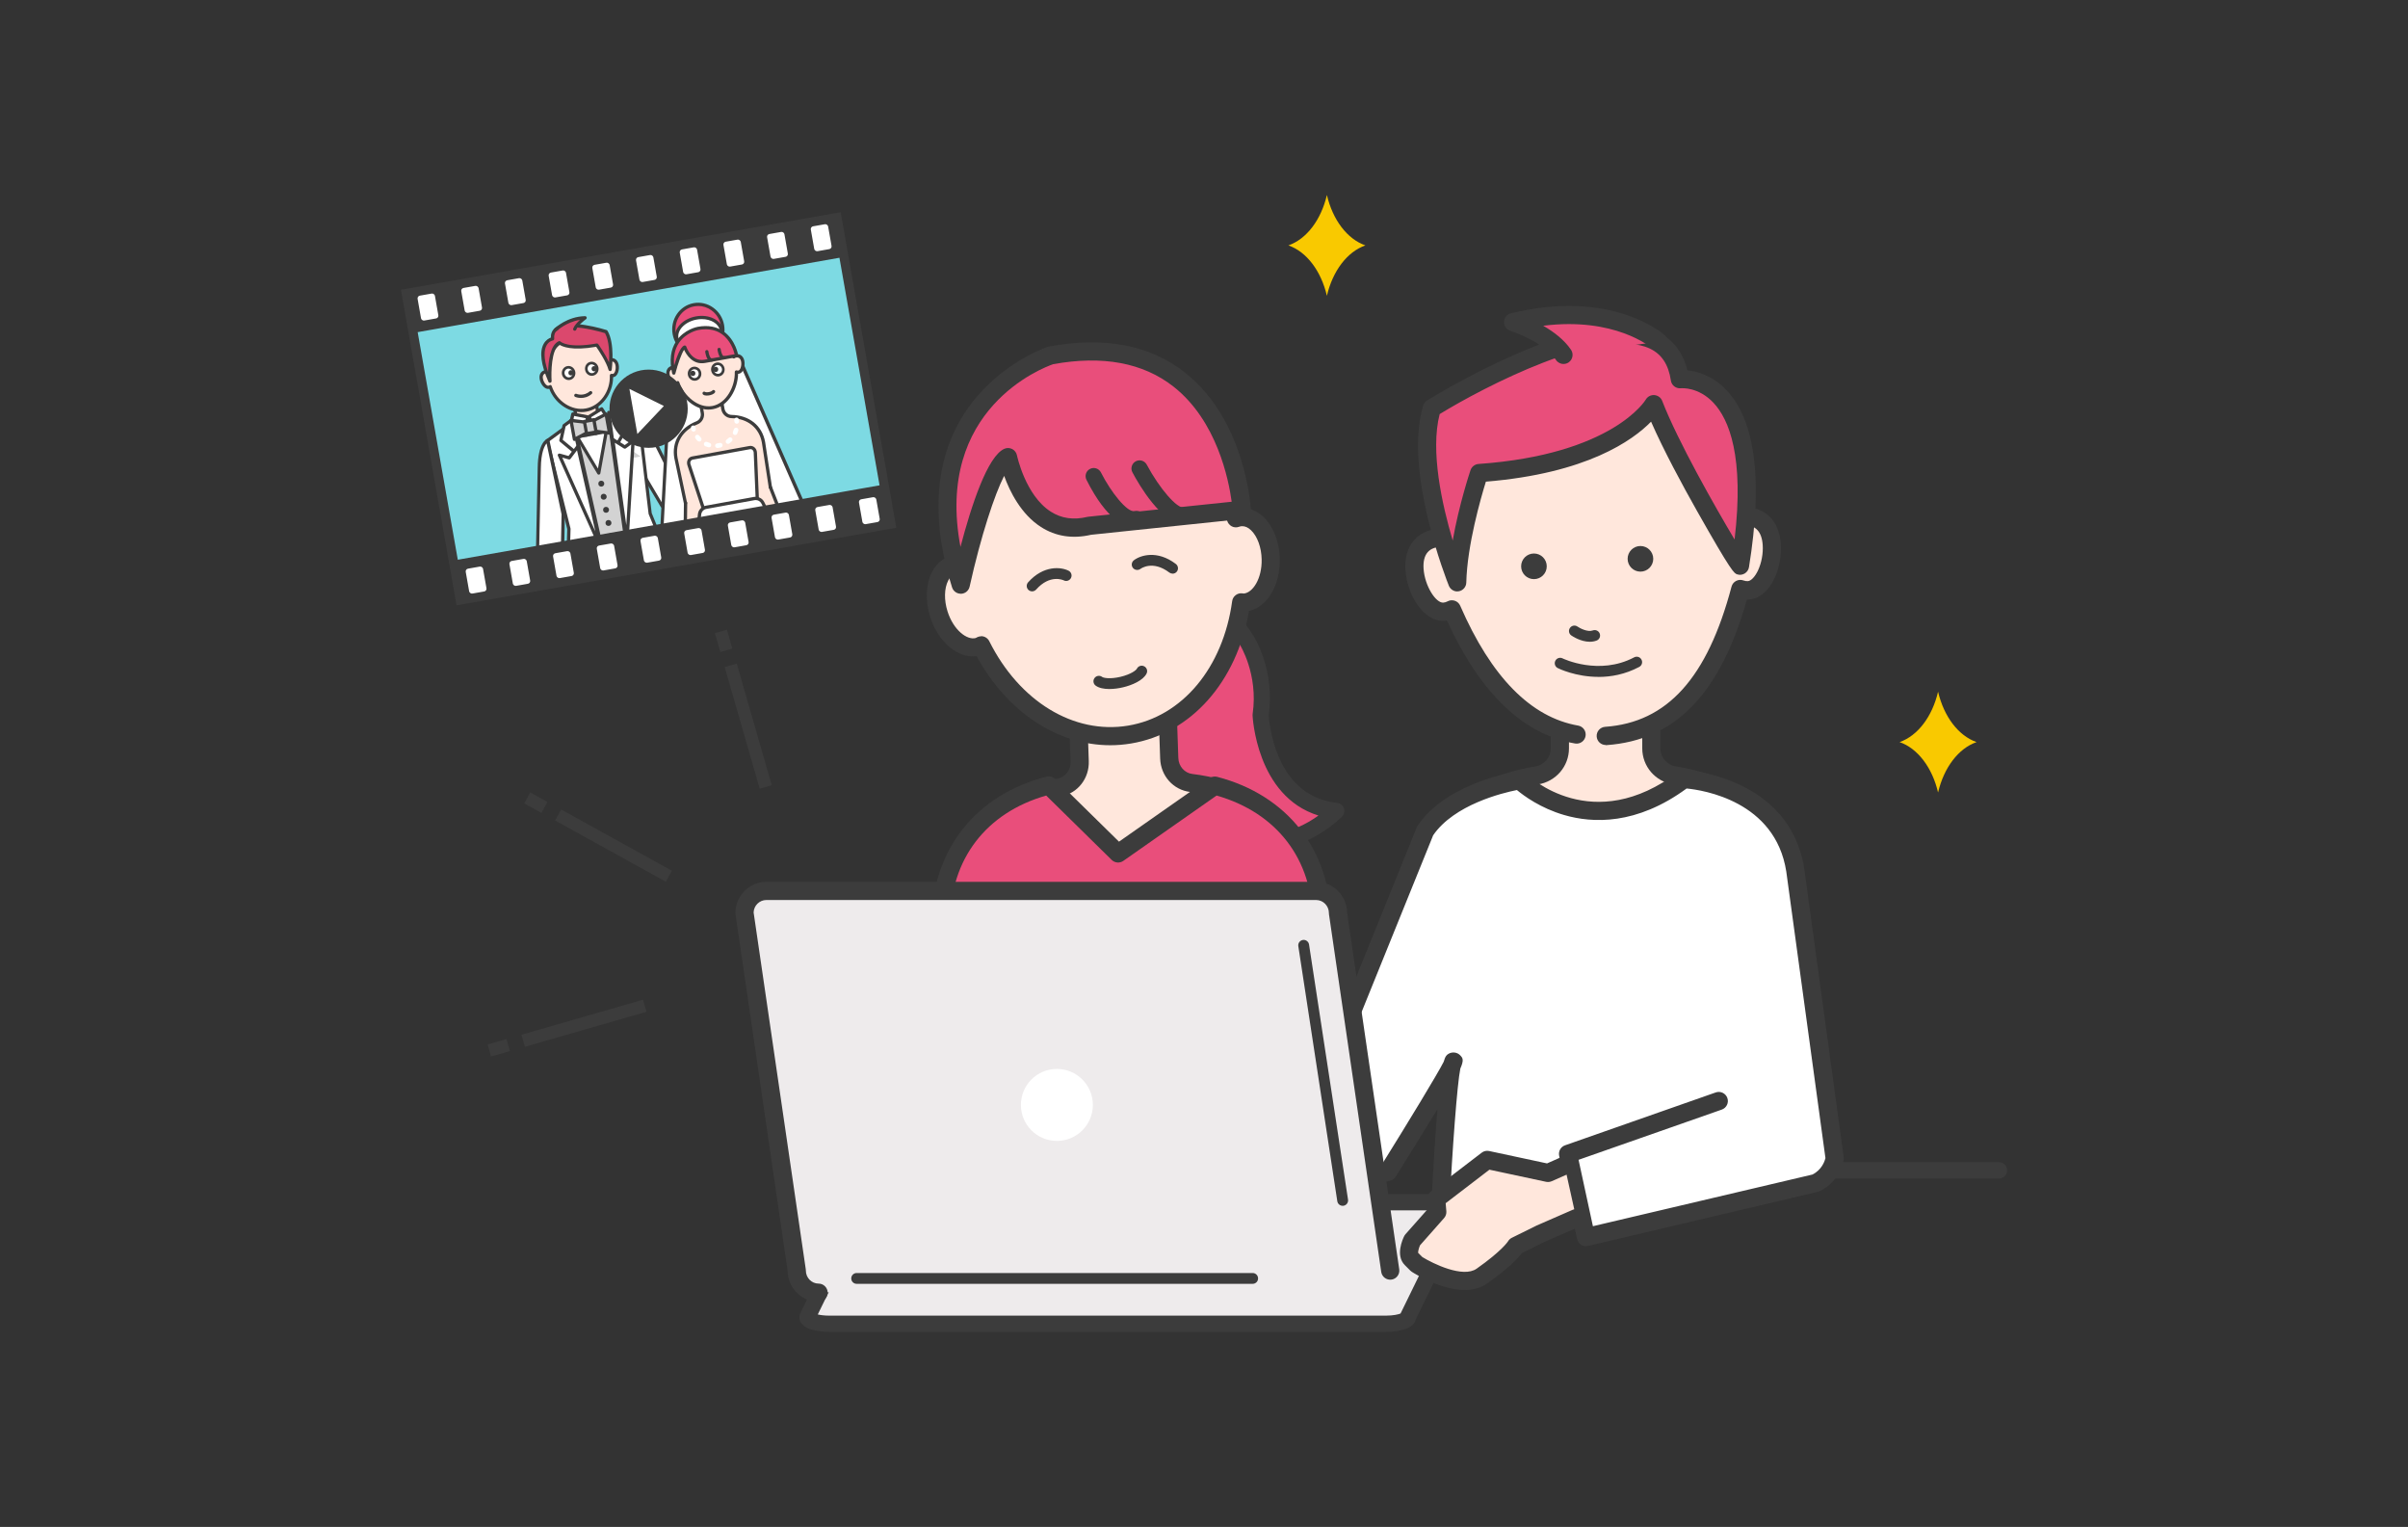<?xml version="1.0" encoding="UTF-8"?><svg id="area-feature_img_05" xmlns="http://www.w3.org/2000/svg" xmlns:xlink="http://www.w3.org/1999/xlink" viewBox="0 0 530 336"><rect x="0" y="0" width="530" height="336" fill="#333333" stroke="none"/><defs><style>.cls-1{fill:none;}.cls-2{clip-path:url(#clippath);}.cls-3{fill:#f9c900;}.cls-4{fill:#eeebec;}.cls-5{fill:#e94e7b;}.cls-6{fill:#fff;}.cls-7{fill:#ffe7dc;}.cls-8{fill:#e2e3f2;}.cls-9{fill:#7ddae3;}.cls-10{fill:#d1d1d1;}.cls-11{fill:#d3d3d3;}.cls-12{fill:#db486d;}.cls-13{fill:#3c3c3c;}.cls-14{clip-path:url(#clippath-1);}</style><clipPath id="clippath"><rect class="cls-1" x="93.92" y="56.54" width="96.36" height="59.34" transform="translate(-12.81 25.99) rotate(-10)"/></clipPath><clipPath id="clippath-1"><rect class="cls-1" x="110.69" y="57.21" width="62.85" height="62.85" transform="translate(-13.57 26.87) rotate(-10.31)"/></clipPath></defs><g><path class="cls-3" d="M418.1,163.3c4.01,1.4,7.19,5.62,8.47,11.09,1.28-5.47,4.46-9.69,8.47-11.09-4.01-1.4-7.19-5.62-8.47-11.09-1.28,5.47-4.46,9.69-8.47,11.09Z"/><path class="cls-3" d="M283.58,54c4.01,1.4,7.19,5.62,8.47,11.09,1.28-5.47,4.46-9.69,8.47-11.09-4.01-1.4-7.19-5.62-8.47-11.09-1.28,5.47-4.46,9.69-8.47,11.09Z"/><path class="cls-13" d="M439.97,259.33h-73.3c-.99,0-1.79-.8-1.79-1.79s.8-1.79,1.79-1.79h73.3c.99,0,1.79,.8,1.79,1.79s-.8,1.79-1.79,1.79Z"/><g><path class="cls-5" d="M259.23,128.96s7.83,.38,15.12,11.87c0,0,4.5,6.9,3.12,16.51,0,0,.69,19.34,16.63,21.1,0,0-15.34,16.52-35.37-.62l-20.54-24.3,21.03-24.56Z"/><path class="cls-13" d="M277.11,187.37c-5.67,0-12.34-2.03-19.54-8.19-.07-.06-.14-.13-.2-.2l-20.54-24.3c-.57-.67-.56-1.65,0-2.32l21.03-24.56c.36-.42,.89-.64,1.44-.62,.36,.02,8.85,.57,16.55,12.69,.19,.28,4.79,7.47,3.4,17.55,.05,.81,.39,4.97,2.23,9.2,2.61,6.02,6.92,9.4,12.81,10.05,.67,.07,1.24,.52,1.48,1.15s.09,1.34-.37,1.84c-.11,.12-7.35,7.71-18.31,7.71Zm-17.1-10.81c13.95,11.86,25.28,6.46,30.18,2.9-13.7-4.23-14.49-21.86-14.5-22.05,0-.11,0-.21,.02-.32,1.27-8.78-2.81-15.22-2.85-15.28-5.38-8.48-10.88-10.46-12.92-10.92l-19.4,22.65,19.46,23.03Z"/></g><g><path class="cls-7" d="M290.91,249.64l-.33-47.66c-.59-17.12-12.73-27.82-28.4-29.69-2.68-.32-4.74-2.62-4.83-5.42l-.52-15.07c-.11-3.12-2.63-5.57-5.64-5.47l-8.83,.3c-3.01,.1-5.36,2.72-5.25,5.84l.52,15.07c.1,2.8-1.8,5.24-4.45,5.74-15.4,2.92-26.73,14.29-26.31,31.21,0,.23,.03,.47,.05,.7l6.15,47.5"/><path class="cls-13" d="M213.07,254.7c-.99,0-1.85-.74-1.98-1.74l-6.15-47.5c-.04-.3-.06-.6-.07-.91-.42-16.88,10.55-29.92,27.94-33.22,1.67-.32,2.89-1.91,2.82-3.71l-.52-15.07c-.07-2.03,.63-3.97,1.97-5.46,1.36-1.51,3.21-2.38,5.21-2.45l8.83-.3c1.99-.08,3.91,.67,5.37,2.09,1.44,1.39,2.27,3.28,2.34,5.31l.52,15.07c.06,1.8,1.38,3.3,3.07,3.5,17.74,2.12,29.58,14.53,30.16,31.61l.33,47.71c0,1.1-.88,2.01-1.99,2.01-1.11,.01-2.01-.88-2.01-1.99l-.33-47.66c-.51-14.94-10.97-25.84-26.64-27.72-3.69-.44-6.46-3.53-6.59-7.34l-.52-15.07c-.03-.99-.43-1.9-1.12-2.58-.67-.65-1.54-1-2.44-.96l-8.83,.3c-.91,.03-1.75,.43-2.37,1.13-.64,.72-.98,1.66-.95,2.65l.52,15.07c.13,3.81-2.42,7.08-6.07,7.77-15.6,2.96-25.06,14.15-24.69,29.2,0,.17,.02,.33,.04,.49l6.15,47.51c.14,1.1-.63,2.1-1.73,2.24-.09,.01-.17,.02-.26,.02Z"/></g><g><path class="cls-5" d="M289.45,255.86l1.45-53.14c0-15.69-9.88-26.32-23.52-29.85l-21.3,14.92-15.24-14.97c-13.73,3.48-23.7,14.14-23.7,29.9l5.04,53.14"/><path class="cls-13" d="M212.18,257.86c-1.02,0-1.89-.78-1.99-1.81l-5.04-53.13c0-.06,0-.12,0-.19,0-15.69,9.66-27.89,25.2-31.83,.68-.17,1.4,.02,1.89,.51l14.05,13.8,19.94-13.97c.48-.34,1.08-.44,1.65-.3,15.43,3.99,25.02,16.17,25.02,31.79l-1.45,53.19c-.03,1.1-.96,1.99-2.05,1.94-1.1-.03-1.97-.95-1.94-2.05l1.45-53.13c0-13.56-7.88-23.84-21.14-27.62l-20.53,14.38c-.79,.55-1.86,.46-2.55-.21l-14.42-14.17c-13.21,3.77-21.07,14-21.11,27.57l5.03,53.04c.1,1.1-.7,2.08-1.8,2.18-.06,0-.13,0-.19,0Z"/></g><g><line class="cls-5" x1="236.64" y1="212.55" x2="244.99" y2="241.92"/><path class="cls-13" d="M244.99,243.71c-.78,0-1.49-.51-1.72-1.3l-8.35-29.38c-.27-.95,.28-1.94,1.23-2.21,.95-.27,1.94,.28,2.21,1.23l8.35,29.38c.27,.95-.28,1.94-1.23,2.21-.16,.05-.33,.07-.49,.07Z"/></g><g><line class="cls-5" x1="203.35" y1="202.96" x2="196.94" y2="234"/><path class="cls-13" d="M196.95,235.64c-.11,0-.22-.01-.33-.03-.89-.18-1.46-1.05-1.27-1.94l6.4-31.05c.18-.89,1.05-1.46,1.94-1.27,.89,.18,1.46,1.05,1.27,1.94l-6.4,31.05c-.16,.77-.84,1.31-1.6,1.31Z"/></g><g><path class="cls-7" d="M382.76,230.64l7.18-33.18c0-16.68-5.64-24.32-21.35-26.81-2.96-.47-5.15-2.98-5.15-5.97v-13.9c0-3.34-2.71-6.05-6.05-6.05h-8.04c-3.34,0-6.05,2.71-6.05,6.05v13.9c0,2.99-2.2,5.5-5.15,5.97-15.71,2.5-27.51,13.36-27.51,30.04l12.44,35.15"/><path class="cls-13" d="M323.09,237.84c-.82,0-1.59-.51-1.89-1.33l-12.44-35.15c-.08-.21-.11-.44-.11-.67,0-16.63,11.46-29.2,29.2-32.02,2.01-.32,3.47-2,3.47-4v-13.9c0-4.44,3.61-8.05,8.05-8.05h8.04c4.44,0,8.04,3.61,8.04,8.05v13.9c0,2,1.46,3.68,3.47,4,16.37,2.6,23.04,10.94,23.04,28.79,0,.14-.02,.28-.04,.42l-7.18,33.18c-.23,1.08-1.3,1.76-2.38,1.53-1.08-.23-1.77-1.3-1.53-2.38l7.14-32.97c-.05-15.87-5.21-22.33-19.67-24.62-3.96-.63-6.84-3.97-6.84-7.95v-13.9c0-2.23-1.81-4.05-4.04-4.05h-8.04c-2.23,0-4.05,1.81-4.05,4.05v13.9c0,3.97-2.88,7.32-6.84,7.95-15.81,2.51-25.67,13.12-25.82,27.73l12.33,34.82c.37,1.04-.18,2.18-1.22,2.55-.22,.08-.45,.12-.67,.12Z"/></g><g><path class="cls-7" d="M347.01,161.63c-12.64-2.2-21.42-13.7-27.45-27.55-.54,.29-1.13,.48-1.75,.52-3.2,.23-6.16-4.81-6.48-9.29-.32-4.48,2.13-6.72,5.33-6.94,.53-.04,1.04,.03,1.54,.19-.11-16.82,12.87-31.05,29.88-32.25h0c17.01-1.2,31.86,11.07,34.11,27.74,.47-.22,.97-.36,1.5-.4,3.2-.23,5.94,1.64,6.25,6.13,.32,4.48-1.91,9.88-5.11,10.11-.62,.04-1.23-.05-1.81-.27-4.98,18.82-13.47,31.19-29.62,32.33h0"/><path class="cls-13" d="M353.42,163.94c-1.04,0-1.92-.81-1.99-1.86-.08-1.1,.75-2.06,1.85-2.14,13.67-.96,22.51-10.76,27.83-30.85,.14-.54,.51-1,1.01-1.26,.5-.26,1.09-.3,1.62-.1,.33,.12,.66,.17,.97,.15,.7-.05,1.56-.96,2.21-2.32,.79-1.67,1.18-3.78,1.05-5.65-.21-2.97-1.63-4.44-4.12-4.27-.26,.02-.52,.09-.8,.22-.58,.27-1.24,.25-1.8-.06-.56-.31-.94-.86-1.02-1.49-2.12-15.7-16.18-27.12-31.99-26.01-15.82,1.11-28.13,14.4-28.03,30.24,0,.64-.29,1.23-.8,1.62-.51,.38-1.17,.5-1.78,.31-.29-.09-.56-.12-.82-.1-.78,.05-1.86,.3-2.6,1.17-.69,.81-.99,2.06-.88,3.63,.27,3.82,2.71,7.55,4.34,7.44,.32-.02,.63-.12,.94-.28,.49-.27,1.07-.31,1.6-.13,.53,.18,.96,.58,1.18,1.09,6.83,15.7,15.56,24.57,25.96,26.38,1.09,.19,1.82,1.22,1.63,2.31-.19,1.09-1.22,1.82-2.31,1.63-11.41-1.98-20.89-11.09-28.2-27.06-.17,.03-.34,.05-.52,.06-4.58,.31-8.22-5.62-8.61-11.15-.19-2.63,.44-4.88,1.82-6.5,1.25-1.47,3.01-2.35,5.11-2.55,.97-16.98,14.5-30.87,31.69-32.08,17.2-1.21,32.53,10.66,35.87,27.33,4.6-.19,7.77,2.91,8.13,8,.18,2.56-.34,5.35-1.42,7.65-1.33,2.81-3.3,4.44-5.54,4.6-.17,.01-.33,.02-.5,.01-5.88,20.78-15.74,30.98-30.93,32.05-.05,0-.1,0-.14,0Z"/></g><g><circle class="cls-13" cx="361.06" cy="122.97" r="2.82"/><circle class="cls-13" cx="337.62" cy="124.62" r="2.82"/></g><g><path class="cls-5" d="M363.98,88.93s-7.17,12.97-38.42,15.17c0,0-4.57,13.58-4.81,24.05,0,0-9.79-24.41-5.59-38.32,0,0,50.85-31.76,54.58-6.38,0,0,20.23-2.34,13.25,41.04-.1,.06-14.1-22.87-19.01-35.56Z"/><path class="cls-13" d="M320.75,130.15c-.8,0-1.55-.49-1.86-1.26-.41-1.02-10-25.22-5.65-39.64,.14-.46,.44-.86,.86-1.12,.36-.22,8.87-5.52,19.29-10.09,14.36-6.3,24.91-7.98,31.36-4.99,3.44,1.59,5.67,4.43,6.64,8.44,2.06,.21,5.47,1.08,8.55,4.3,6.42,6.71,8.1,19.83,5.01,39.01-.09,.58-.43,1.08-.93,1.39s-1.11,.38-1.66,.2c-.67-.22-1.19-.39-8.86-13.97-3.21-5.68-7.34-13.33-10.1-19.63-4.04,4.13-14.16,11.38-36.36,13.2-1.1,3.56-4.12,13.97-4.31,22.2-.02,.95-.71,1.75-1.64,1.92-.12,.02-.24,.03-.36,.03Zm-3.88-39.03c-2.1,8.13,.52,19.91,2.87,27.82,1.4-7.94,3.78-15.07,3.92-15.48,.26-.76,.95-1.3,1.75-1.36,29.52-2.08,36.75-14.04,36.82-14.16,.38-.67,1.13-1.06,1.89-1,.77,.06,1.44,.55,1.72,1.26,3.46,8.93,11.59,23.22,15.94,30.52,2.16-18.28-1.23-26.44-4.64-30.08-3.31-3.53-7.03-3.22-7.19-3.2-1.07,.1-2.04-.64-2.19-1.7-.52-3.53-2.05-5.84-4.69-7.06-10.63-4.92-36.32,8.39-46.2,14.44Z"/></g><g><path class="cls-5" d="M364.98,75.18s-10.69-9.46-31.95-4.28c0,0,7.91,2.49,11.1,7.21"/><path class="cls-13" d="M344.14,80.1c-.64,0-1.27-.31-1.66-.88-2.76-4.08-9.98-6.4-10.05-6.42-.86-.27-1.43-1.08-1.4-1.98s.65-1.66,1.53-1.88c22.02-5.36,33.28,4.32,33.74,4.73,.83,.73,.9,2,.17,2.82-.73,.83-1.99,.9-2.82,.18-.38-.33-8.26-6.95-23.99-4.99,2.25,1.3,4.61,3.06,6.12,5.29,.62,.91,.38,2.16-.53,2.78-.34,.23-.73,.34-1.12,.34Z"/></g><g><path class="cls-4" d="M352.96,183.54s8.28,3.45,19.32-3.45"/><path class="cls-13" d="M358.49,186.2c-3.72,0-6.03-.93-6.22-1.01-.91-.38-1.34-1.43-.96-2.34,.38-.91,1.42-1.34,2.33-.97,.33,.13,7.67,2.95,17.69-3.31,.84-.52,1.94-.27,2.46,.57,.52,.84,.27,1.94-.57,2.46-5.85,3.66-11,4.59-14.73,4.59Z"/></g><g><path class="cls-4" d="M316.65,264.56h-122.42c-2.68,0-4.86,.66-4.86,1.47l-11.64,23.81c0,.81,2.18,1.47,4.86,1.47h122.42c2.68,0,4.86-.66,4.86-1.47l11.64-23.81c0-.81-2.18-1.47-4.86-1.47Z"/><path class="cls-13" d="M305.01,293.09h-122.42c-1.56,0-6.65-.23-6.65-3.26,0-.27,.06-.54,.18-.79l11.51-23.55c.56-2.52,5.13-2.73,6.59-2.73h122.42c1.56,0,6.65,.23,6.65,3.26,0,.27-.06,.54-.18,.79l-11.51,23.55c-.56,2.52-5.13,2.73-6.59,2.73Zm-125.01-3.84c.59,.14,1.47,.26,2.59,.26h122.42c1.67,0,2.8-.28,3.25-.47l10.97-22.44c-.59-.14-1.47-.26-2.59-.26h-122.42c-1.67,0-2.8,.28-3.26,.47l-10.97,22.44Zm140.08-22.34h0Z"/></g><g><path class="cls-6" d="M378.31,242.28l-33.18,11.64,3.96,18.32,50.52-11.89c3.71-1.73,4.21-5.45,4.21-5.45l-8.67-63.39c-2.97-19.07-24.51-20.06-24.51-20.06-20.55,15.6-36.15,.25-36.15,.25,0,0-14.86,2.23-20.8,11.14l-24.27,59.93-45.81,13.37s8.42,16.1,9.16,15.11c.74-.99,52.74-13.37,52.74-13.37,0,0,15.6-25.01,14.36-24.27s-2.87,32.23-2.87,32.23"/><path class="cls-13" d="M349.09,274.24c-.38,0-.75-.11-1.07-.31-.45-.29-.77-.74-.89-1.27l-3.96-18.32c-.21-.99,.34-1.98,1.29-2.31l33.18-11.64c1.04-.36,2.18,.18,2.55,1.23,.37,1.04-.18,2.18-1.23,2.55l-31.52,11.05,3.16,14.61,48.32-11.37c2.07-1.05,2.7-2.95,2.86-3.61l-8.62-63.06c-2.42-15.54-18.35-17.93-21.94-18.28-11.03,8.09-20.71,7.66-26.94,5.84-5.22-1.52-8.87-4.22-10.41-5.5-3.16,.63-13.79,3.2-18.43,9.95l-24.19,59.73c-.23,.57-.71,1-1.29,1.17l-43.46,12.68c2.58,4.83,5.39,9.78,6.7,11.62,3.8-1.3,15.19-4.34,51.03-12.88,5.85-9.39,12.13-19.73,13.52-22.46,.38-1.35,.73-1.56,1.08-1.77,.79-.47,1.87-.36,2.52,.3,.58,.59,.94,.96,.07,2.95-.7,3.36-1.75,17.76-2.43,30.8-.06,1.1-1.02,1.95-2.1,1.89-1.1-.06-1.95-1-1.89-2.1,.51-9.83,.96-16.76,1.38-21.65-2.19,3.6-5.17,8.4-9.18,14.84-.28,.45-.72,.76-1.23,.89-18.69,4.45-49.02,11.86-52.08,13.09-.4,.28-.89,.42-1.39,.38-1.18-.1-2.29-.19-10.67-16.22-.28-.53-.3-1.16-.07-1.71s.7-.97,1.28-1.14l44.88-13.1,23.9-59.03c.05-.12,.11-.25,.19-.36,6.36-9.54,21.53-11.92,22.17-12.01,.63-.1,1.25,.11,1.7,.55,.59,.57,14.67,13.91,33.54-.42,.37-.28,.84-.42,1.3-.41,.23,.01,23.21,1.3,26.4,21.75l8.67,63.43c.02,.18,.02,.36,0,.54-.03,.2-.69,4.82-5.35,7-.12,.06-.25,.1-.39,.13l-50.52,11.89c-.15,.04-.3,.05-.46,.05Zm-94.73-1.79s0,0,0,0c0,0,0,0,0,0Zm0,0s0,0,0,0c0,0,0,0,0,0Z"/></g><g><path class="cls-4" d="M180.17,284.46c-2.65,0-4.8-2.17-4.8-4.86l-11.5-78.69c0-2.68,2.15-4.86,4.8-4.86h121.02c2.65,0,4.8,2.17,4.8,4.86l11.5,78.69"/><path class="cls-13" d="M180.17,286.46c-3.7,0-6.72-2.99-6.8-6.7l-11.48-78.56c-.01-.1-.02-.19-.02-.29,0-3.78,3.05-6.86,6.8-6.86h121.02c3.7,0,6.72,2.99,6.8,6.7l11.48,78.56c.16,1.09-.6,2.11-1.69,2.27-1.09,.16-2.11-.6-2.27-1.69l-11.5-78.69c-.01-.1-.02-.19-.02-.29,0-1.57-1.26-2.86-2.8-2.86h-121.02c-1.5,0-2.74,1.21-2.8,2.73l11.48,78.53c.01,.1,.02,.19,.02,.29,0,1.57,1.26,2.86,2.8,2.86,1.1,0,2,.9,2,2s-.9,2-2,2Z"/></g><g><path class="cls-4" d="M346.53,138.85s2.48,1.73,4.46,.99"/><path class="cls-13" d="M349.9,141.22c-2,0-3.81-1.22-4.06-1.39-.54-.38-.67-1.12-.29-1.66s1.12-.67,1.66-.29c.51,.36,2.23,1.27,3.36,.85,.62-.23,1.3,.08,1.53,.7,.23,.62-.08,1.3-.7,1.53-.5,.19-1.01,.26-1.5,.26Z"/></g><path class="cls-13" d="M351.82,148.95c-5,0-8.73-1.82-8.96-1.94-.59-.29-.83-1.01-.53-1.6,.29-.59,1.01-.83,1.6-.53,.13,.07,8.03,3.85,15.75-.23,.58-.31,1.3-.09,1.61,.5,.31,.58,.09,1.3-.5,1.61-3.13,1.66-6.24,2.2-8.97,2.2Z"/><g><path class="cls-7" d="M273.33,113.77c-.45,.01-.88,.1-1.3,.25-4.81-17.42-19.78-27.71-35.46-25.11-15.69,2.6-26.55,17.18-25.47,35.23-.48-.02-.95,.03-1.41,.17-3.26,1.02-4.62,5.87-3.04,10.82,1.58,4.95,5.5,8.14,8.76,7.12,.2-.06,.36-.18,.54-.27,6.87,13.75,19.64,21.81,32.66,19.65,13.02-2.16,22.49-13.88,24.57-29.11,.17,.02,.33,.07,.51,.06,3.42-.08,6.1-4.37,6-9.56-.1-5.2-2.95-9.34-6.37-9.26Z"/><path class="cls-13" d="M244.38,163.99c-11.63,0-22.72-7.3-29.43-19.6-4.08,.54-8.43-3.04-10.22-8.65-1.12-3.53-.97-7.21,.4-9.87,.9-1.72,2.24-2.92,3.89-3.45-.3-18.01,10.91-32.78,27.21-35.48,16.3-2.7,31.68,7.68,37.2,24.83,1.69,0,3.31,.7,4.69,2.01,2.16,2.07,3.49,5.51,3.56,9.21,.11,5.84-2.79,10.59-6.78,11.46-2.69,15.6-12.75,26.96-25.97,29.16-1.52,.25-3.04,.38-4.56,.38Zm-28.43-24c.73,0,1.44,.41,1.79,1.11,6.63,13.26,18.61,20.55,30.54,18.58,11.92-1.97,20.91-12.73,22.92-27.4,.15-1.07,1.11-1.82,2.18-1.72,.12,.01,.23,.03,.35,.05,1.96-.14,4.05-3.21,3.96-7.52-.05-2.62-.94-5.07-2.33-6.4-.64-.62-1.31-.92-1.99-.9-.22,0-.44,.05-.68,.14-.52,.19-1.1,.15-1.59-.11-.49-.26-.85-.71-1-1.24-4.46-16.16-18.43-26.12-33.21-23.67-14.79,2.45-24.8,16.39-23.8,33.14,.03,.56-.17,1.11-.56,1.52-.39,.4-.93,.63-1.5,.6-.3-.01-.54,.02-.74,.08-.65,.2-1.18,.71-1.59,1.5-.88,1.7-.94,4.31-.14,6.81,1.31,4.12,4.3,6.36,6.2,5.84,.16-.09,.24-.13,.33-.18,.28-.14,.58-.2,.87-.2Z"/></g><path class="cls-13" d="M244.17,151.62c-1.18,0-2.29-.21-3.02-.75-.53-.39-.64-1.14-.24-1.67,.39-.53,1.14-.64,1.67-.24,.3,.22,1.72,.52,4.03-.02,2.31-.55,3.45-1.45,3.62-1.79,.29-.59,1.01-.83,1.6-.53,.59,.3,.82,1.01,.53,1.6-.76,1.51-3.18,2.56-5.2,3.03-.93,.22-1.98,.37-2.99,.37Z"/><g><path class="cls-5" d="M221.89,100.6s3.71,18.46,17.93,15.1l33.5-3.5s-2.27-41.33-42-33.99c0,0-32.51,10.59-19.84,50.45,0,0,5.82-26.22,10.42-28.05Z"/><path class="cls-13" d="M211.46,130.65c-.87,0-1.64-.56-1.91-1.39-3.77-11.85-5.86-28.77,5.55-42.08,6.83-7.96,15.22-10.76,15.57-10.88,.08-.03,.17-.05,.26-.06,12.14-2.24,22.18-.32,29.85,5.71,13.29,10.46,14.47,29.34,14.52,30.14,.06,1.06-.73,1.99-1.79,2.1l-33.37,3.49c-4.08,.94-7.79,.36-11.02-1.71-4.4-2.82-6.86-7.81-8.11-11.25-2.09,4.07-5.09,13.1-7.6,24.38-.2,.88-.96,1.52-1.86,1.56-.03,0-.06,0-.09,0Zm20.34-50.51c-2.18,.75-26.13,9.78-20.4,40.21,2.35-8.96,5.97-20.11,9.73-21.62,.55-.22,1.17-.18,1.69,.1,.52,.28,.89,.78,1.01,1.36h0c.02,.09,1.85,8.83,7.45,12.4,2.35,1.5,4.98,1.88,8.06,1.15,.08-.02,.17-.03,.25-.04l31.5-3.29c-.65-4.84-3.25-17.83-12.81-25.34-6.69-5.25-15.6-6.91-26.49-4.93Z"/></g><g><path class="cls-12" d="M240.72,104.77s5.24,10.41,9.39,9.43"/><path class="cls-13" d="M249.69,116.03c-1.92,0-5.96-1.3-10.56-10.45-.44-.88-.09-1.96,.79-2.4,.88-.45,1.96-.09,2.4,.79,2.18,4.32,5.8,8.87,7.38,8.49,.96-.23,1.92,.37,2.15,1.33s-.37,1.92-1.33,2.15c-.2,.05-.48,.09-.83,.09Z"/></g><g><path class="cls-7" d="M234.66,126.65s-3.75-1.91-7.49,2.29"/><path class="cls-13" d="M227.17,130.13c-.28,0-.56-.1-.79-.3-.49-.44-.53-1.19-.1-1.68,3.45-3.87,7.34-3.37,8.92-2.56,.59,.3,.82,1.02,.52,1.6-.3,.58-1.01,.82-1.59,.52-.15-.07-3.04-1.39-6.07,2.02-.24,.26-.56,.4-.89,.4Z"/></g><g><path class="cls-7" d="M250.3,124.23s3.31-2.6,7.79,.81"/><path class="cls-13" d="M258.09,126.23c-.25,0-.5-.08-.72-.24-3.65-2.77-6.24-.89-6.35-.81-.52,.39-1.27,.29-1.67-.22-.4-.52-.31-1.25,.2-1.66,1.39-1.09,5.12-2.34,9.25,.8,.52,.4,.63,1.15,.23,1.67-.23,.31-.59,.47-.95,.47Z"/></g><g><path class="cls-12" d="M250.82,103.08s6.02,11.29,10.17,10.31"/><path class="cls-13" d="M260.49,115.24c-4.82,0-9.78-8.55-11.25-11.31-.46-.87-.13-1.95,.74-2.42,.87-.46,1.95-.14,2.42,.74,2.81,5.27,6.73,9.76,8.18,9.41,.96-.23,1.92,.37,2.15,1.33s-.37,1.92-1.33,2.15c-.3,.07-.6,.1-.91,.1Z"/></g><path class="cls-13" d="M275.71,282.51h-87.16c-.66,0-1.19-.53-1.19-1.19s.53-1.19,1.19-1.19h87.16c.66,0,1.19,.53,1.19,1.19s-.53,1.19-1.19,1.19Z"/><circle class="cls-6" cx="232.62" cy="243.14" r="7.92"/><g><line class="cls-4" x1="286.93" y1="208.02" x2="295.52" y2="264.15"/><path class="cls-13" d="M295.52,265.34c-.58,0-1.09-.42-1.18-1.01l-8.58-56.13c-.1-.65,.35-1.26,1-1.36,.64-.1,1.26,.35,1.36,1l8.58,56.13c.1,.65-.35,1.26-1,1.36-.06,0-.12,.01-.18,.01Z"/></g><g><g><rect class="cls-13" x="121.12" y="184.69" width="27.84" height="2.76" transform="translate(163.17 414.26) rotate(-151.06)"/><rect class="cls-13" x="115.8" y="175.25" width="4.32" height="2.75" transform="translate(135.7 388.28) rotate(-151.06)"/></g><g><rect class="cls-13" x="150.77" y="158.42" width="27.84" height="2.76" transform="translate(56.68 362.26) rotate(-106.06)"/><rect class="cls-13" x="157.13" y="139.66" width="4.32" height="2.75" transform="translate(67.81 333.12) rotate(-106.06)"/></g><g><rect class="cls-13" x="114.63" y="223.77" width="27.84" height="2.76" transform="translate(314.35 405.97) rotate(163.94)"/><rect class="cls-13" x="107.63" y="229.18" width="4.32" height="2.75" transform="translate(279.06 421.75) rotate(163.94)"/></g></g><g><rect class="cls-13" x="93.62" y="54.69" width="98.28" height="70.51" transform="translate(-13.45 26.16) rotate(-10)"/><rect class="cls-9" x="94.78" y="63.66" width="95.97" height="52.56" transform="translate(-13.45 26.16) rotate(-10)"/><g class="cls-2"><g class="cls-14"><g><rect class="cls-8" x="125.88" y="122.33" width="9.44" height="10.21" transform="translate(-20.7 25.44) rotate(-10.31)"/><g><polygon class="cls-6" points="138.99 113.49 135.08 91.98 126.11 93.62 130.02 115.12 127.17 115.64 129.48 128.32 141.76 126.08 139.46 113.4 138.99 113.49"/><path class="cls-13" d="M129.48,128.68c-.07,0-.14-.02-.21-.06-.08-.05-.13-.14-.15-.23l-2.31-12.68c-.04-.2,.09-.38,.29-.42l2.5-.45-3.85-21.15c-.04-.2,.09-.38,.29-.42l8.97-1.63c.09-.02,.19,0,.27,.06,.08,.05,.13,.14,.15,.23l3.85,21.15,.11-.02c.19-.03,.38,.09,.42,.29l2.31,12.68c.02,.09,0,.19-.06,.27-.05,.08-.14,.13-.23,.15l-12.29,2.24s-.04,0-.06,0Zm-1.89-12.75l2.18,11.97,11.58-2.11-2.18-11.97-.11,.02c-.2,.03-.38-.09-.42-.29l-3.85-21.15-8.26,1.5,3.85,21.15c.04,.2-.09,.38-.29,.42l-2.5,.45Z"/></g><g><rect class="cls-7" x="126.91" y="88.48" width="4.87" height="7.17" transform="translate(-14.39 24.64) rotate(-10.31)"/><path class="cls-13" d="M127.59,96.38c-.07,0-.14-.02-.21-.06-.08-.05-.13-.14-.15-.23l-1.28-7.05c-.02-.09,0-.19,.06-.27,.05-.08,.14-.13,.23-.15l4.79-.87c.19-.03,.38,.09,.42,.29l1.28,7.05c.04,.2-.09,.38-.29,.42l-4.79,.87s-.04,0-.06,0Zm-.86-7.12l1.15,6.34,4.08-.74-1.15-6.34-4.08,.74Z"/></g><g><path class="cls-7" d="M134.35,79.18c-.11,.02-.22,.06-.31,.12-.87-3.51-4.34-5.79-7.95-5.13h0c-3.61,.66-6.06,4.01-5.64,7.61-.11-.02-.22-.02-.33,0-.68,.12-1.15,.66-.98,1.61,.17,.95,.93,1.96,1.61,1.84,.13-.02,.25-.08,.36-.15,1.09,3.3,4.47,5.79,7.9,5.16h0c3.43-.62,5.72-4.15,5.58-7.62,.13,.03,.26,.04,.39,.01,.68-.12,1.03-1.33,.86-2.28s-.8-1.29-1.48-1.16Z"/><path class="cls-13" d="M127.95,90.69c-2.97,0-5.88-2.07-7.05-5.13-.03,0-.06,.01-.09,.02-.9,.16-1.82-.99-2.03-2.13-.19-1.06,.31-1.86,1.27-2.03,0,0,0,0,0,0-.22-3.65,2.33-6.94,5.97-7.6,3.63-.66,7.19,1.52,8.26,5.01,0,0,0,0,0,0h0c.45-.08,.87,0,1.2,.24,.36,.25,.6,.67,.7,1.22,.1,.53,.05,1.13-.12,1.63-.21,.61-.57,.99-1.02,1.07-.03,0-.06,0-.09,.01-.03,3.69-2.55,6.98-5.88,7.59-.37,.07-.75,.1-1.12,.1Zm-6.85-5.98s.08,0,.11,.02c.11,.04,.19,.12,.23,.23,1.1,3.33,4.39,5.49,7.5,4.92,3.11-.56,5.42-3.75,5.28-7.25,0-.11,.04-.22,.13-.29,.09-.07,.21-.1,.32-.07,.08,.02,.16,.02,.24,.01,.18-.03,.35-.25,.47-.59,.13-.39,.17-.86,.09-1.27-.06-.35-.2-.61-.4-.75-.22-.16-.48-.15-.66-.12-.06,.01-.13,.04-.19,.07-.1,.06-.22,.07-.32,.02-.11-.04-.19-.14-.21-.25-.83-3.35-4.14-5.48-7.54-4.86-3.39,.62-5.74,3.78-5.34,7.21,.01,.11-.03,.23-.11,.31-.08,.08-.2,.11-.31,.09-.07-.01-.14-.01-.2,0-.56,.1-.81,.53-.69,1.19,.16,.86,.8,1.61,1.19,1.55,.08-.01,.15-.05,.22-.09,.06-.04,.13-.06,.21-.06Z"/></g><g><path class="cls-12" d="M123.11,75.41s1.59,1.72,8.26,.51c0,0,2.29,3.21,2.9,5.39,0,0,.74-5.64-.88-8.33,0,0-12.36-3.93-11.78,1.59,0,0-4.36,.59-.58,9.31,0,0-.48-7.31,2.08-8.47Z"/><path class="cls-13" d="M121.04,84.24c-.14,0-.27-.08-.33-.22-1.67-3.83-2.02-6.65-1.04-8.38,.48-.85,1.17-1.21,1.57-1.35-.02-.89,.28-1.6,.91-2.12,2.75-2.24,11.01,.35,11.36,.46,.08,.03,.15,.08,.2,.16,1.67,2.77,.96,8.33,.93,8.56-.02,.17-.16,.3-.33,.31-.17,0-.33-.1-.37-.26-.5-1.8-2.23-4.38-2.72-5.09-5.37,.94-7.49-.04-8.13-.48-1.73,1.12-1.81,6.12-1.68,8.02,.01,.18-.1,.33-.28,.37-.03,0-.06,.01-.08,.01Zm4.67-12.26c-1.28,0-2.42,.2-3.1,.76-.51,.41-.71,1-.63,1.79,.02,.19-.12,.37-.31,.4-.03,0-.86,.14-1.38,1.09-.49,.89-.77,2.61,.35,5.86,.05-2.35,.44-5.94,2.33-6.79,.14-.06,.3-.03,.41,.08,.04,.04,1.68,1.54,7.93,.41,.14-.02,.28,.03,.36,.15,.08,.1,1.48,2.09,2.38,4.01,.09-1.79,.07-4.71-.89-6.43-.74-.23-4.48-1.31-7.45-1.31Z"/></g><path class="cls-13" d="M127.89,87.57c-.73,0-1.25-.21-1.29-.23-.18-.08-.27-.29-.19-.47,.08-.19,.29-.27,.47-.2,.06,.03,1.56,.61,2.89-.53,.15-.13,.38-.11,.51,.04,.13,.15,.11,.38-.04,.51-.81,.7-1.67,.88-2.35,.88Z"/><g><path class="cls-11" d="M142.08,121.85l-5.27-28.97c-.88-.36-1.86-.56-2.88-.61l-2.14,11.83-6.18-10.34c-.95,.39-1.81,.91-2.52,1.55l5.28,29.03,3.91,.11,2.32-3.61,3.56,2.4,3.91-1.4"/><path class="cls-13" d="M132.3,124.81s0,0-.01,0l-3.91-.11c-.17,0-.31-.13-.35-.3l-5.28-29.03c-.02-.12,.02-.25,.11-.33,.74-.66,1.62-1.2,2.62-1.61,.16-.07,.36,0,.45,.15l5.68,9.52,1.96-10.88c.03-.18,.18-.29,.37-.3,1.07,.05,2.08,.26,3,.63,.11,.05,.2,.15,.22,.27l5.27,28.97c.03,.17-.07,.35-.23,.4l-3.91,1.4c-.11,.04-.23,.02-.32-.04l-3.25-2.2-2.12,3.3c-.07,.1-.18,.17-.3,.17Zm-3.61-.83l3.41,.1,2.21-3.44c.05-.08,.14-.14,.23-.16,.1-.02,.19,0,.27,.05l3.4,2.3,3.45-1.23-5.18-28.47c-.7-.26-1.46-.43-2.26-.49l-2.08,11.51c-.03,.15-.14,.26-.29,.29-.15,.03-.3-.04-.37-.17l-6.01-10.07c-.74,.33-1.4,.75-1.98,1.23l5.19,28.54Z"/></g><g><path class="cls-12" d="M122.32,72.54s2.65-2.55,6.46-2.61c0,0-1.87,1.33-2.29,2.49"/><path class="cls-13" d="M122.32,72.9c-.09,0-.19-.04-.26-.11-.14-.14-.13-.37,0-.51,.11-.11,2.8-2.65,6.71-2.71,.15,0,.3,.1,.35,.25s0,.32-.13,.41c-.49,.35-1.84,1.45-2.15,2.31-.07,.19-.27,.29-.46,.22-.19-.07-.29-.27-.22-.46,.25-.68,.92-1.39,1.49-1.91-3,.46-5.05,2.39-5.08,2.41-.07,.07-.16,.1-.25,.1Z"/></g><circle class="cls-13" cx="132.34" cy="106.43" r=".65"/><circle class="cls-13" cx="132.87" cy="109.31" r=".65"/><circle class="cls-13" cx="133.39" cy="112.19" r=".65"/><circle class="cls-13" cx="133.92" cy="115.08" r=".65"/><circle class="cls-13" cx="134.44" cy="117.96" r=".65"/><g><path class="cls-6" d="M129.28,91.74l-.11,3.99s-4.18,.22-4.14,.1,1.06-4.73,1.06-4.73l3.19,.63Z"/><path class="cls-13" d="M125.65,96.23c-.78,0-.83-.07-.92-.18-.07-.1-.09-.23-.05-.34,.05-.16,.65-2.89,1.05-4.68,.04-.19,.24-.31,.42-.28l3.19,.63c.17,.03,.3,.19,.29,.36l-.11,3.99c0,.19-.15,.34-.34,.35-1.87,.1-2.92,.14-3.54,.14Zm.72-4.7c-.44,2-.74,3.33-.89,3.98,.64,0,2.02-.05,3.34-.12l.1-3.35-2.54-.51Z"/></g><g><path class="cls-6" d="M129.66,91.68l1.51,3.69s3.99-1.27,3.91-1.36-2.66-4.05-2.66-4.05l-2.76,1.72Z"/><path class="cls-13" d="M131.17,95.73c-.14,0-.28-.09-.33-.22l-1.51-3.69c-.07-.16,0-.35,.14-.44l2.76-1.72c.17-.1,.39-.06,.49,.11,1,1.54,2.53,3.88,2.64,4.02,.07,.09,.09,.22,.06,.33-.06,.23-.09,.31-4.15,1.6-.04,.01-.07,.02-.11,.02Zm-1.06-3.91l1.27,3.1c1.26-.41,2.57-.84,3.17-1.07-.37-.55-1.12-1.69-2.24-3.41l-2.2,1.37Z"/></g><g><path class="cls-6" d="M140.74,93.29s.56-1.19,2.4,1.88l6.66,13.33,7.4,9.58-2.58,2.79-8.95-9.6-4.77-8.04-.17-9.94"/><path class="cls-13" d="M154.62,121.24c-.1,0-.2-.04-.26-.12l-8.95-9.6-4.82-8.1c-.03-.05-.05-.12-.05-.18l-.17-9.94c0-.06,.01-.11,.03-.16,.09-.19,.32-.42,.67-.43,.68-.04,1.42,.69,2.37,2.28l6.67,13.36,7.37,9.52c.11,.14,.1,.34-.02,.47l-2.58,2.79c-.07,.07-.16,.12-.26,.12h0Zm-13.36-18.1l4.72,7.96,8.63,9.25,2.11-2.28-7.22-9.34-6.7-13.39c-1.13-1.88-1.65-1.9-1.71-1.91h-.01s.16,9.71,.16,9.71Z"/></g><g><polygon class="cls-6" points="126.19 92.78 133.52 125.48 124.94 125.93 125.21 116.39 120.42 97.01 126.19 92.78"/><path class="cls-13" d="M124.94,126.29c-.09,0-.18-.04-.25-.1-.07-.07-.11-.17-.11-.27l.27-9.49-4.78-19.33c-.04-.14,.02-.29,.14-.38l5.76-4.23c.1-.07,.23-.09,.34-.05,.11,.04,.2,.14,.23,.26l7.34,32.69c.02,.1,0,.21-.06,.3-.06,.08-.16,.14-.27,.14l-8.58,.45s-.01,0-.02,0Zm-4.11-29.13l4.74,19.14s.01,.06,.01,.1l-.26,9.15,7.76-.41-7.12-31.74-5.12,3.76Z"/></g><g><polygon class="cls-6" points="125.9 92.36 124.17 93.63 123.45 96.91 127.8 100.53 125.9 92.36"/><path class="cls-13" d="M127.8,100.89c-.08,0-.16-.03-.23-.08l-4.35-3.62c-.1-.09-.15-.22-.12-.35l.71-3.27c.02-.09,.07-.16,.14-.21l1.74-1.28c.1-.07,.23-.09,.34-.05,.11,.04,.2,.14,.23,.26l1.9,8.17c.03,.15-.03,.31-.16,.39-.06,.04-.12,.05-.19,.05Zm-3.95-4.12l3.36,2.79-1.53-6.59-1.19,.87-.64,2.93Z"/></g><g><path class="cls-6" d="M125.28,100.74l1.9-2.49,5,22.14-9.06-20.23c.05,0,2.16,.59,2.16,.59Z"/><path class="cls-13" d="M132.18,120.75c-.14,0-.27-.08-.33-.21l-9.06-20.23c-.05-.1-.04-.22,0-.31,.05-.1,.14-.17,.25-.19,.1-.02,.13-.03,2.09,.53l1.75-2.3c.08-.11,.23-.16,.36-.13,.14,.03,.24,.14,.28,.27l5,22.14c.04,.18-.06,.36-.24,.42-.04,.01-.08,.02-.11,.02Zm-8.42-20.05l7.27,16.24-4.03-17.85-1.43,1.88c-.09,.12-.24,.17-.39,.13-.49-.14-1.02-.29-1.42-.4Z"/></g><g><polygon class="cls-10" points="130.44 94.83 134.15 95.29 133.39 91.11 130.08 92.84 130.44 94.83"/><path class="cls-13" d="M134.15,95.65s-.03,0-.04,0l-3.71-.46c-.16-.02-.28-.14-.31-.29l-.36-1.99c-.03-.16,.05-.31,.19-.38l3.31-1.73c.1-.05,.22-.05,.33,0,.1,.05,.18,.15,.2,.26l.76,4.18c.02,.11-.01,.23-.09,.31-.07,.07-.16,.11-.26,.11Zm-3.4-1.14l2.96,.36-.58-3.21-2.64,1.38,.27,1.46Z"/></g><g><polygon class="cls-10" points="129.75 94.96 126.44 96.69 125.68 92.51 129.39 92.97 129.75 94.96"/><path class="cls-13" d="M126.44,97.05c-.05,0-.11-.01-.16-.04-.1-.05-.18-.15-.2-.26l-.76-4.18c-.02-.11,.01-.23,.09-.31,.08-.08,.2-.12,.31-.11l3.71,.46c.16,.02,.28,.14,.31,.29l.36,1.99c.03,.16-.05,.31-.19,.38l-3.31,1.73c-.05,.03-.11,.04-.17,.04Zm-.32-4.12l.58,3.21,2.64-1.38-.27-1.46-2.96-.36Z"/></g><g><rect class="cls-10" x="128.85" y="92.54" width="2.13" height="2.73" transform="translate(-14.71 24.78) rotate(-10.31)"/><path class="cls-13" d="M129.11,95.8c-.17,0-.32-.12-.35-.3l-.49-2.69c-.02-.09,0-.19,.06-.27,.05-.08,.14-.13,.23-.15l2.09-.38c.19-.04,.38,.09,.42,.29l.49,2.69c.02,.09,0,.19-.06,.27-.05,.08-.14,.13-.23,.15l-2.09,.38s-.04,0-.06,0Zm-.07-2.76l.36,1.98,1.38-.25-.36-1.98-1.38,.25Z"/></g><g><path class="cls-6" d="M118.21,126.1l.48-23.07c.06-5.49,1.86-6.12,1.86-6.12l3.41,16.29-.28,13.4-5.47-.5Z"/><path class="cls-13" d="M123.69,126.96s-.02,0-.03,0l-5.47-.5c-.19-.02-.33-.18-.33-.37l.48-23.07c.06-5.58,1.89-6.38,2.1-6.45,.1-.03,.21-.02,.3,.03,.09,.05,.15,.14,.18,.24l3.41,16.29-.27,13.48c0,.1-.05,.2-.12,.26-.07,.06-.15,.09-.24,.09Zm-5.11-1.19l4.75,.43,.27-13.01-3.29-15.63c-.46,.54-1.23,1.96-1.27,5.47l-.47,22.74Z"/></g><g><polygon class="cls-6" points="133.88 91.25 138.53 124.43 146.72 121.83 143.1 112.99 140.76 93.17 133.88 91.25"/><path class="cls-13" d="M138.53,124.79c-.07,0-.13-.02-.19-.06-.09-.06-.15-.15-.17-.26l-4.65-33.18c-.02-.12,.03-.24,.12-.32,.09-.08,.22-.11,.33-.08l6.88,1.93c.14,.04,.24,.16,.26,.31l2.33,19.77,3.6,8.79c.04,.09,.04,.2,0,.29-.04,.09-.12,.16-.22,.19l-8.19,2.6s-.07,.02-.11,.02Zm-4.22-33.05l4.52,32.21,7.41-2.35-3.47-8.47s-.02-.06-.02-.09l-2.31-19.58-6.12-1.71Z"/></g><polygon class="cls-10" points="140.99 100.45 139.36 99.32 138.23 100.95 140.99 100.45"/><g><polygon class="cls-6" points="133.99 90.75 136.07 91.33 137.89 94.14 135.09 99.07 133.99 90.75"/><path class="cls-13" d="M135.09,99.43s-.05,0-.07,0c-.15-.03-.27-.15-.29-.31l-1.1-8.32c-.02-.12,.03-.24,.12-.32s.22-.11,.33-.07l2.08,.58c.08,.02,.16,.08,.21,.15l1.82,2.81c.07,.11,.08,.26,.01,.37l-2.79,4.92c-.06,.11-.19,.18-.31,.18Zm-.67-8.18l.89,6.71,2.16-3.8-1.63-2.51-1.42-.4Z"/></g><g><path class="cls-6" d="M137.53,98.37l-2.66-1.66,3.12,22.48,1.35-22.12c-.05,0-1.81,1.31-1.81,1.31Z"/><path class="cls-13" d="M137.99,119.55c-.18,0-.33-.13-.36-.31l-3.12-22.48c-.02-.14,.04-.28,.16-.35,.12-.08,.27-.08,.39,0l2.45,1.53c1.63-1.2,1.66-1.21,1.77-1.23,.11-.02,.22,.01,.3,.09,.08,.07,.13,.18,.12,.29l-1.35,22.12c-.01,.19-.16,.33-.35,.34,0,0,0,0-.01,0Zm-2.66-22.12l2.52,18.13,1.08-17.76c-.34,.25-.78,.57-1.19,.87-.12,.09-.28,.09-.41,.02l-2-1.25Z"/></g><g><path class="cls-6" d="M180.26,127.25l-32.12,5.85c-1.73,.31-3.3-1.07-3.21-2.82l2.53-47.64c.07-1.26,.99-2.31,2.23-2.53l10.45-1.9c1.24-.23,2.48,.43,2.98,1.59l19.15,43.69c.71,1.61-.28,3.46-2.01,3.77Z"/><path class="cls-13" d="M147.65,133.5c-.74,0-1.46-.27-2.03-.77-.71-.63-1.09-1.53-1.04-2.48l2.53-47.64c.08-1.43,1.12-2.61,2.53-2.87l10.45-1.9c1.41-.26,2.8,.48,3.38,1.8l19.15,43.69c.38,.87,.34,1.85-.1,2.69-.45,.84-1.24,1.42-2.17,1.59h0l-32.12,5.85c-.19,.03-.37,.05-.56,.05Zm12.99-54.98c-.14,0-.28,.01-.43,.04l-10.45,1.9c-1.08,.2-1.88,1.1-1.94,2.2l-2.53,47.64c-.04,.73,.25,1.42,.8,1.9,.55,.48,1.27,.68,1.98,.55l32.12-5.85c.72-.13,1.32-.57,1.66-1.21,.34-.64,.37-1.39,.08-2.06l-19.15-43.69c-.38-.87-1.23-1.41-2.16-1.41Zm19.63,48.73h0Z"/></g><g><path class="cls-7" d="M159.11,90.03l-.37-2.04c-.2-1.08-1.23-1.8-2.32-1.6l-.62,.11c-1.08,.2-1.8,1.23-1.6,2.32l.37,2.04c.17,.92-.32,1.85-1.19,2.19-3.23,1.28-5.27,4.14-4.61,7.77l2.07,9.82c.22,1.05,1.24,1.74,2.3,1.55l14.79-2.69c1.06-.19,1.77-1.19,1.61-2.26l-1.52-9.92c-.66-3.63-3.58-5.59-7.05-5.65-.93-.02-1.71-.71-1.88-1.63Z"/><path class="cls-13" d="M152.79,112.57c-1.09,0-2.06-.76-2.29-1.87l-2.07-9.81c-.66-3.61,1.2-6.74,4.83-8.18,.7-.28,1.1-1.03,.96-1.79l-.37-2.04c-.11-.62,.02-1.24,.38-1.76,.36-.52,.9-.86,1.51-.98l.62-.11c1.27-.23,2.5,.62,2.74,1.89l.37,2.04h0c.14,.76,.78,1.32,1.53,1.34,3.91,.07,6.75,2.34,7.4,5.94l1.52,9.93c.19,1.27-.64,2.44-1.9,2.67l-14.79,2.69c-.14,.03-.29,.04-.43,.04Zm3.99-25.86c-.1,0-.19,0-.29,.03l-.62,.11c-.43,.08-.8,.32-1.05,.68-.25,.36-.34,.79-.26,1.22l.37,2.04c.2,1.1-.39,2.19-1.41,2.59-3.3,1.31-4.98,4.13-4.39,7.37l2.07,9.8c.18,.87,1.01,1.43,1.89,1.27l14.79-2.69c.87-.16,1.45-.97,1.32-1.85l-1.52-9.92c-.59-3.23-3.16-5.28-6.7-5.34-1.09-.02-2.03-.83-2.23-1.93l-.37-2.04c-.14-.79-.83-1.34-1.6-1.34Z"/></g><path class="cls-6" d="M162.24,93.24s-.02,0-.03,0c-.28,.03-.53-.17-.56-.45-.01-.1-.03-.2-.04-.3-.05-.28,.13-.54,.41-.59s.54,.13,.59,.41c.02,.12,.04,.25,.05,.37,.03,.27-.15,.51-.41,.56Z"/><path class="cls-6" d="M158.3,98.53c-.11,.02-.23,.04-.34,.05-.28,.03-.53-.17-.56-.45s.17-.53,.45-.56c.19-.02,.37-.06,.56-.1,.28-.06,.55,.1,.62,.37,.07,.27-.1,.55-.37,.62-.11,.03-.23,.05-.34,.07Zm-2.18-.1c-.07,.01-.15,.01-.23-.01-.22-.06-.44-.14-.66-.23-.26-.11-.38-.41-.26-.67,.11-.26,.41-.38,.67-.26,.17,.07,.35,.14,.53,.19,.27,.08,.43,.36,.35,.63-.05,.19-.21,.33-.4,.36Zm4.2-.77c-.18,.03-.38-.04-.5-.2-.17-.23-.12-.54,.11-.71,.15-.11,.3-.23,.43-.36,.2-.2,.52-.19,.72,.01,.19,.2,.19,.52-.01,.72-.17,.16-.35,.31-.53,.45-.06,.05-.14,.08-.21,.09Zm-6.34-.51c-.16,.03-.33-.02-.45-.14-.16-.17-.32-.34-.45-.53-.17-.22-.12-.54,.1-.71,.22-.17,.54-.12,.71,.1,.11,.15,.24,.29,.37,.43,.2,.2,.19,.52,0,.72-.08,.07-.17,.12-.26,.14Zm7.9-1.44c-.1,.02-.2,0-.29-.03-.26-.11-.37-.41-.26-.67,.08-.17,.14-.35,.19-.53,.08-.27,.36-.42,.63-.35,.27,.08,.42,.36,.35,.63-.06,.22-.14,.44-.24,.66-.07,.16-.21,.27-.37,.3Z"/><path class="cls-6" d="M152.74,94.96c-.26,.05-.52-.11-.58-.37-.03-.12-.06-.24-.08-.37-.05-.28,.13-.54,.41-.59s.54,.13,.59,.41c.02,.1,.04,.2,.06,.3,.07,.27-.1,.55-.37,.62-.01,0-.02,0-.03,0Z"/><g><ellipse class="cls-5" cx="153.7" cy="72.52" rx="5.39" ry="5.55" transform="translate(-10.5 28.69) rotate(-10.31)"/><path class="cls-13" d="M153.75,78.43c-1.17,0-2.31-.37-3.3-1.07-1.27-.9-2.12-2.25-2.4-3.81-.58-3.2,1.48-6.27,4.6-6.84,1.51-.28,3.05,.07,4.32,.98,1.27,.9,2.12,2.25,2.4,3.81h0c.28,1.55-.04,3.12-.91,4.41-.87,1.29-2.18,2.16-3.7,2.44-.34,.06-.68,.09-1.02,.09Zm-.08-11.09c-.29,0-.59,.03-.89,.08-2.73,.5-4.53,3.19-4.02,6,.25,1.36,1,2.55,2.11,3.35,1.11,.79,2.45,1.1,3.77,.85,1.32-.24,2.47-1,3.23-2.13,.76-1.13,1.04-2.51,.8-3.88h0c-.25-1.37-1-2.55-2.11-3.35-.86-.61-1.86-.93-2.88-.93Z"/></g><g><ellipse class="cls-6" cx="153.89" cy="73.56" rx="5" ry="3.65" transform="translate(-10.68 28.74) rotate(-10.31)"/><path class="cls-13" d="M153.34,77.62c-2.38,0-4.39-1.25-4.72-3.1-.2-1.08,.19-2.18,1.07-3.11,.86-.9,2.09-1.54,3.48-1.79,2.9-.53,5.59,.81,5.99,2.98,.2,1.08-.19,2.18-1.07,3.11-.86,.9-2.09,1.54-3.48,1.79-.43,.08-.85,.12-1.27,.12Zm1.11-7.4c-.37,0-.76,.03-1.15,.11-1.24,.23-2.33,.79-3.09,1.58-.72,.76-1.04,1.64-.88,2.49,.32,1.78,2.63,2.86,5.15,2.4,1.24-.23,2.33-.79,3.09-1.58,.72-.76,1.04-1.64,.88-2.49-.27-1.51-1.96-2.51-4-2.51Z"/></g><g><path class="cls-7" d="M161.93,78.32c-.16,.03-.3,.1-.43,.2-.98-3.12-4.13-4.86-7.48-4.25h0c-3.34,.61-5.69,3.34-5.5,6.61-.15-.05-.31-.06-.47-.03-.7,.13-1.19,.68-1.01,1.67,.18,.99,.96,2.03,1.66,1.9,.17-.03,.32-.11,.45-.22,1.09,3.22,4.41,6.09,7.68,5.5h0c3.27-.59,5.36-4.44,5.25-7.85,.16,.06,.33,.07,.5,.04,.7-.13,1.07-1.38,.89-2.37-.18-.99-.83-1.33-1.54-1.21Z"/><path class="cls-13" d="M155.94,90.14c-3.06,0-5.85-2.6-6.97-5.42-.06,.02-.13,.04-.2,.05-.94,.16-1.87-1.02-2.08-2.2-.2-1.09,.31-1.91,1.3-2.09,.05,0,.11-.02,.17-.02,.02-3.22,2.4-5.94,5.81-6.56,3.4-.62,6.59,1.09,7.75,4.09,.05-.02,.11-.03,.16-.04h0c.47-.08,.89,0,1.24,.25,.37,.26,.62,.69,.72,1.25,.21,1.18-.24,2.62-1.18,2.79-.07,.01-.13,.02-.2,.02-.07,3.35-2.13,7.16-5.55,7.78-.32,.06-.64,.09-.96,.09Zm-6.78-6.3s.07,0,.1,.01c.11,.03,.21,.12,.24,.23,1.02,2.99,4.17,5.82,7.27,5.26,3.09-.56,5.06-4.32,4.95-7.48,0-.12,.05-.23,.15-.3,.1-.07,.22-.09,.33-.05,.11,.04,.22,.05,.32,.03,.4-.07,.76-1.03,.6-1.95-.07-.37-.21-.64-.43-.79-.23-.16-.5-.16-.69-.12h0c-.09,.02-.18,.06-.27,.13-.09,.07-.22,.1-.33,.06-.11-.04-.2-.12-.24-.24-.91-2.9-3.88-4.58-7.07-4-3.19,.58-5.38,3.2-5.2,6.24,0,.12-.05,.23-.14,.31-.09,.07-.22,.1-.33,.06-.1-.03-.21-.04-.3-.02-.59,.11-.85,.55-.72,1.25,.17,.92,.84,1.7,1.24,1.61,.1-.02,.2-.07,.29-.14,.07-.05,.15-.08,.23-.08Zm12.77-5.52h0Z"/></g><path class="cls-13" d="M155.58,87.05c-.29,0-.62-.05-.83-.23-.15-.13-.17-.36-.05-.51,.13-.15,.35-.18,.51-.05,.05,.03,.33,.11,.79,.02,.46-.08,.7-.25,.74-.3,.11-.16,.33-.22,.5-.11,.16,.1,.22,.3,.13,.47-.25,.44-1.01,.61-1.23,.65-.1,.02-.31,.05-.55,.05Z"/><g><path class="cls-5" d="M150.71,76.38s1.21,3.71,4.43,3.12l6.98-1.27s-1.18-7.27-8.47-5.98c0,0-7.25,1.32-5.36,9.84,0,0,1.36-5.35,2.41-5.71Z"/><path class="cls-13" d="M148.29,82.45h0c-.17,0-.31-.12-.35-.28-.64-2.86-.34-5.25,.89-7.09,1.72-2.6,4.63-3.15,4.76-3.17,2.25-.4,4.18-.05,5.72,1.05,2.59,1.84,3.15,5.09,3.17,5.23,.03,.19-.1,.38-.29,.41l-6.98,1.27c-2.74,.5-4.16-1.85-4.64-2.89-.55,.76-1.38,3.09-1.92,5.21-.04,.16-.19,.27-.35,.27Zm7.02-9.99c-.51,0-1.04,.05-1.6,.15-.02,0-2.74,.53-4.29,2.87-.88,1.33-1.23,2.98-1.04,4.92,.53-1.75,1.37-4.08,2.21-4.36,.09-.03,.19-.02,.28,.02s.15,.12,.18,.21c.05,.14,1.16,3.41,4.02,2.88l6.62-1.2c-.21-.85-.93-3.09-2.8-4.42-1-.71-2.2-1.07-3.57-1.07Z"/></g><g><path class="cls-12" d="M155.58,77.4s.24,1.98,1.15,1.82"/><path class="cls-13" d="M156.63,79.58c-.2,0-.39-.06-.56-.19-.65-.48-.83-1.81-.85-1.96-.02-.2,.12-.38,.31-.4,.19-.03,.38,.12,.4,.31,.06,.48,.27,1.25,.56,1.46,.06,.04,.1,.06,.17,.04,.19-.03,.38,.09,.42,.29s-.09,.38-.29,.42c-.06,.01-.11,.02-.17,.02Z"/></g><g><path class="cls-12" d="M158.28,76.9s.24,1.98,1.15,1.82"/><path class="cls-13" d="M159.33,79.09c-.2,0-.39-.06-.56-.19-.65-.48-.83-1.81-.85-1.96-.02-.2,.12-.38,.31-.4,.19-.03,.38,.12,.4,.31,.06,.48,.27,1.25,.56,1.46,.06,.04,.11,.06,.17,.04,.2-.03,.38,.09,.42,.29,.04,.2-.09,.38-.29,.42-.06,.01-.11,.02-.17,.02Z"/></g><g><polyline class="cls-7" points="169.58 107.27 174.81 120.66 173.03 121.89 165.58 110.07"/><path class="cls-13" d="M173.03,122.25s-.05,0-.07,0c-.1-.02-.18-.08-.23-.16l-7.45-11.81c-.11-.17-.06-.39,.11-.5,.17-.11,.39-.06,.5,.11l7.25,11.5,1.23-.85-5.12-13.13c-.07-.19,.02-.4,.21-.47,.18-.07,.4,.02,.47,.21l5.23,13.39c.06,.16,0,.33-.13,.43l-1.78,1.23c-.06,.04-.13,.06-.21,.06Z"/></g><g><polyline class="cls-7" points="150.9 110.67 150.72 125.04 152.82 125.57 155.63 111.89"/><path class="cls-13" d="M152.82,125.93s-.06,0-.09-.01l-2.1-.52c-.16-.04-.28-.19-.27-.35l.17-14.38c0-.2,.16-.37,.37-.36,.2,0,.36,.17,.36,.37l-.17,14.09,1.45,.36,2.73-13.31c.04-.2,.23-.32,.43-.28,.2,.04,.32,.23,.28,.43l-2.81,13.68c-.02,.1-.08,.18-.16,.23-.06,.04-.12,.06-.19,.06Z"/></g><g><path class="cls-6" d="M165.83,111.29l-9.69,1.76c-.5,.09-1.01-.19-1.16-.62h0s-3.34-10.14-3.34-10.14c-.23-.7,.1-1.38,.75-1.49l12.62-2.3c.65-.12,1.2,.4,1.23,1.13l.45,10.67c.02,.46-.37,.9-.87,.99Z"/><path class="cls-13" d="M155.95,113.43c-.59,0-1.13-.36-1.31-.89l-3.34-10.14c-.15-.46-.11-.95,.12-1.33,.2-.34,.53-.56,.91-.63l12.62-2.3c.39-.07,.77,.03,1.08,.27,.35,.28,.56,.71,.58,1.2l.45,10.67c.03,.64-.48,1.24-1.16,1.36l-9.69,1.76c-.09,.02-.17,.02-.26,.02Zm9.25-14.59s-.08,0-.12,.01l-12.62,2.3c-.18,.03-.33,.13-.42,.29-.12,.2-.14,.47-.05,.73l3.34,10.14c.09,.26,.43,.44,.75,.38l9.69-1.76h0c.32-.06,.58-.34,.57-.62l-.45-10.67c-.01-.28-.12-.52-.31-.67-.11-.09-.24-.14-.38-.14Z"/></g><g><path class="cls-6" d="M189.65,158.47l-39.18,7.13c-1.15,.21-2.18-.75-2.05-1.91l1.11-10.12,4.44-40.41c.08-.77,.66-1.39,1.42-1.53l10.62-1.93c.76-.14,1.52,.24,1.87,.93l23,45.33c.53,1.04-.1,2.3-1.24,2.51Z"/><path class="cls-13" d="M150.15,165.99c-.53,0-1.03-.2-1.43-.57-.49-.46-.73-1.1-.66-1.77l5.55-50.53c.1-.92,.81-1.68,1.72-1.84l10.62-1.93c.91-.16,1.84,.29,2.26,1.12l23,45.33c.3,.6,.31,1.29,0,1.89s-.85,1.02-1.51,1.14l-39.18,7.13c-.13,.02-.26,.04-.39,.04Zm16.19-55.95c-.08,0-.17,0-.25,.02l-10.62,1.93c-.6,.11-1.06,.61-1.13,1.21l-5.55,50.53c-.05,.44,.11,.86,.43,1.17,.32,.3,.76,.43,1.19,.35l39.18-7.13h0c.43-.08,.8-.35,.99-.75,.2-.4,.19-.85,0-1.24l-23-45.33c-.24-.47-.72-.76-1.23-.76Z"/></g><path class="cls-13" d="M153,82.97c-.49,0-.96-.31-1.2-.81-.09-.18,0-.4,.17-.48,.18-.09,.4,0,.48,.17,.13,.28,.39,.44,.63,.39,.24-.04,.43-.28,.45-.59,.02-.2,.19-.35,.39-.33,.2,.02,.35,.19,.33,.39-.05,.64-.47,1.14-1.04,1.24-.07,.01-.14,.02-.21,.02Z"/><path class="cls-13" d="M157.58,82.14c-.49,0-.96-.31-1.2-.81-.09-.18,0-.4,.17-.48,.18-.08,.4,0,.48,.17,.13,.28,.38,.44,.63,.39,.24-.04,.43-.28,.45-.59,.02-.2,.19-.36,.39-.33,.2,.02,.35,.19,.33,.39-.05,.64-.47,1.14-1.04,1.24-.07,.01-.14,.02-.21,.02Z"/><path class="cls-13" d="M125.08,83.22c-.49,0-.96-.31-1.2-.81-.09-.18,0-.4,.17-.48,.18-.09,.4,0,.48,.17,.13,.28,.39,.44,.63,.39,.24-.04,.43-.28,.45-.59,.02-.2,.19-.35,.39-.33,.2,.02,.35,.19,.33,.39-.05,.64-.47,1.14-1.04,1.24-.07,.01-.14,.02-.21,.02Z"/><path class="cls-13" d="M129.67,82.39c-.49,0-.96-.31-1.2-.81-.09-.18,0-.4,.17-.48,.18-.09,.4,0,.48,.17,.13,.28,.38,.44,.63,.39,.24-.04,.43-.28,.45-.59,.02-.2,.19-.35,.39-.33,.2,.02,.35,.19,.33,.39-.05,.64-.47,1.14-1.04,1.24-.07,.01-.14,.02-.21,.02Z"/><rect class="cls-7" x="150.99" y="80.06" width="8.64" height="3.45" transform="translate(-12.13 29.13) rotate(-10.31)"/><g><ellipse class="cls-6" cx="152.87" cy="82.23" rx="1.2" ry="1.26" transform="translate(-12.25 28.7) rotate(-10.31)"/><path class="cls-13" d="M152.89,83.78c-.71,0-1.35-.53-1.49-1.28-.07-.4,0-.81,.23-1.15,.23-.34,.57-.57,.96-.64,.4-.07,.79,.02,1.13,.26,.33,.24,.55,.59,.62,1h0c.07,.4,0,.81-.23,1.15-.23,.34-.57,.57-.96,.64-.09,.02-.17,.02-.26,.02Zm-.04-2.52c-.05,0-.1,0-.16,.01-.24,.04-.44,.18-.58,.39-.14,.21-.19,.47-.14,.73,.1,.52,.58,.88,1.07,.79,.24-.04,.44-.18,.58-.39,.14-.21,.19-.47,.14-.73h0c-.05-.26-.19-.48-.39-.63-.16-.11-.34-.17-.52-.17Z"/></g><circle class="cls-13" cx="152.48" cy="82.16" r=".58"/><g><ellipse class="cls-6" cx="158" cy="81.3" rx="1.2" ry="1.26" transform="translate(-12 29.6) rotate(-10.31)"/><path class="cls-13" d="M158.02,82.85c-.71,0-1.35-.53-1.49-1.28-.15-.84,.38-1.65,1.19-1.79,.81-.15,1.59,.42,1.75,1.26h0c.15,.84-.38,1.65-1.19,1.79-.09,.02-.17,.02-.26,.02Zm-.04-2.52c-.05,0-.1,0-.15,.01-.49,.09-.82,.59-.72,1.12,.1,.53,.58,.88,1.07,.79,.49-.09,.82-.59,.72-1.12h0c-.09-.47-.48-.8-.92-.8Z"/></g><circle class="cls-13" cx="157.51" cy="81.29" r=".58"/><rect class="cls-7" x="123.15" y="79.93" width="8.64" height="3.45" transform="translate(-12.56 24.14) rotate(-10.31)"/><g><ellipse class="cls-6" cx="125.15" cy="82.08" rx="1.2" ry="1.26" transform="translate(-12.67 23.73) rotate(-10.31)"/><path class="cls-13" d="M125.17,83.63c-.71,0-1.35-.53-1.49-1.28-.15-.84,.38-1.65,1.19-1.79,.81-.15,1.59,.42,1.75,1.26h0c.15,.84-.38,1.65-1.19,1.79-.09,.02-.17,.02-.26,.02Zm-.04-2.52c-.05,0-.1,0-.15,.01-.49,.09-.82,.59-.72,1.12,.1,.52,.58,.88,1.07,.79,.49-.09,.82-.59,.72-1.12-.09-.47-.48-.8-.92-.8Z"/></g><circle class="cls-13" cx="125.68" cy="82.04" r=".58"/><g><ellipse class="cls-6" cx="130.24" cy="81.15" rx="1.2" ry="1.26" transform="translate(-12.42 24.63) rotate(-10.31)"/><path class="cls-13" d="M130.26,82.7c-.31,0-.61-.1-.86-.29-.33-.24-.55-.59-.62-1-.15-.84,.38-1.65,1.19-1.79,.8-.15,1.59,.42,1.75,1.26h0c.07,.41,0,.81-.23,1.15-.23,.34-.57,.57-.96,.64-.09,.02-.17,.02-.26,.02Zm-.04-2.52c-.05,0-.1,0-.15,.01-.49,.09-.82,.59-.72,1.12,.05,.26,.19,.48,.39,.63,.2,.15,.44,.2,.68,.16,.24-.04,.44-.18,.58-.39,.14-.21,.19-.47,.14-.73-.09-.47-.48-.8-.92-.8Z"/></g><circle class="cls-13" cx="130.78" cy="81.14" r=".58"/></g></g></g><path class="cls-13" d="M100.07,125.01c-.4,0-.76-.29-.84-.7l-9.13-51.76c-.04-.22,.01-.45,.14-.64s.33-.31,.55-.35l94.51-16.66c.22-.04,.45,.01,.64,.14,.18,.13,.31,.33,.35,.55l9.13,51.76c.08,.46-.23,.9-.69,.98l-94.51,16.66s-.1,.01-.15,.01Zm-8.14-51.92l8.83,50.08,92.83-16.37-8.83-50.08-92.83,16.37Z"/><circle class="cls-13" cx="142.76" cy="89.94" r="8.61"/><path class="cls-6" d="M138.52,85.57l7.6,3.77-5.84,6.16-1.75-9.94Z"/><g><rect class="cls-6" x="92.26" y="64.79" width="3.87" height="5.56" rx=".61" ry=".61" transform="translate(-10.3 17.38) rotate(-10)"/><rect class="cls-6" x="101.87" y="63.09" width="3.87" height="5.56" rx=".61" ry=".61" transform="translate(-9.86 19.03) rotate(-10)"/><rect class="cls-6" x="111.49" y="61.4" width="3.87" height="5.56" rx=".61" ry=".61" transform="translate(-9.42 20.67) rotate(-10)"/><rect class="cls-6" x="121.11" y="59.7" width="3.87" height="5.56" rx=".61" ry=".61" transform="translate(-8.98 22.32) rotate(-10)"/><rect class="cls-6" x="130.72" y="58" width="3.87" height="5.56" rx=".61" ry=".61" transform="translate(-8.54 23.96) rotate(-10)"/><rect class="cls-6" x="140.34" y="56.31" width="3.87" height="5.56" rx=".61" ry=".61" transform="translate(-8.1 25.6) rotate(-10)"/><rect class="cls-6" x="149.96" y="54.61" width="3.87" height="5.56" rx=".61" ry=".61" transform="translate(-7.66 27.25) rotate(-10)"/><rect class="cls-6" x="159.58" y="52.92" width="3.87" height="5.56" rx=".61" ry=".61" transform="translate(-7.22 28.89) rotate(-10)"/><rect class="cls-6" x="169.19" y="51.22" width="3.87" height="5.56" rx=".61" ry=".61" transform="translate(-6.78 30.54) rotate(-10)"/><rect class="cls-6" x="178.81" y="49.53" width="3.87" height="5.56" rx=".61" ry=".61" transform="translate(-6.34 32.18) rotate(-10)"/></g><g><rect class="cls-6" x="102.85" y="124.87" width="3.87" height="5.56" rx=".61" ry=".61" transform="translate(-20.57 20.13) rotate(-10)"/><rect class="cls-6" x="112.47" y="123.17" width="3.87" height="5.56" rx=".61" ry=".61" transform="translate(-20.13 21.78) rotate(-10)"/><rect class="cls-6" x="122.08" y="121.47" width="3.87" height="5.56" rx=".61" ry=".61" transform="translate(-19.69 23.42) rotate(-10)"/><rect class="cls-6" x="131.7" y="119.78" width="3.87" height="5.56" rx=".61" ry=".61" transform="translate(-19.25 25.07) rotate(-10)"/><rect class="cls-6" x="141.32" y="118.08" width="3.87" height="5.56" rx=".61" ry=".61" transform="translate(-18.81 26.71) rotate(-10)"/><rect class="cls-6" x="150.94" y="116.39" width="3.87" height="5.56" rx=".61" ry=".61" transform="translate(-18.37 28.36) rotate(-10)"/><rect class="cls-6" x="160.55" y="114.69" width="3.87" height="5.56" rx=".61" ry=".61" transform="translate(-17.93 30) rotate(-10)"/><rect class="cls-6" x="170.17" y="112.99" width="3.87" height="5.56" rx=".61" ry=".61" transform="translate(-17.49 31.64) rotate(-10)"/><rect class="cls-6" x="179.79" y="111.3" width="3.87" height="5.56" rx=".61" ry=".61" transform="translate(-17.05 33.29) rotate(-10)"/><rect class="cls-6" x="189.41" y="109.6" width="3.87" height="5.56" rx=".61" ry=".61" transform="translate(-16.61 34.93) rotate(-10)"/></g></g><g><path class="cls-7" d="M344.36,256.49l-3.64,1.61-13.38-2.87-11.23,8.6,.24,2.87-5.5,6.21s-1.43,2.87-.24,4.06l1.19,1.19s9.45,6.06,14.34,2.63c6.15-4.32,7.48-6.64,7.48-6.64l5.42-2.68,7.88-3.44"/><path class="cls-13" d="M322.38,283.86c-5.22,0-10.84-3.48-11.65-4-.12-.08-.23-.17-.33-.27l-1.2-1.2c-2.11-2.11-.48-5.68-.14-6.37,.08-.16,.18-.3,.29-.43l4.93-5.57-.17-2.02c-.06-.68,.24-1.34,.78-1.75l11.23-8.6c.46-.36,1.06-.49,1.63-.37l12.75,2.73,3.05-1.35c1.01-.45,2.19,0,2.64,1.02,.45,1.01,0,2.19-1.02,2.64l-3.64,1.61c-.39,.17-.82,.21-1.23,.13l-12.48-2.67-9.63,7.38,.15,1.78c.04,.54-.13,1.08-.5,1.49l-5.3,6c-.25,.59-.44,1.32-.41,1.65l.93,.93c2.34,1.44,8.93,4.67,11.94,2.56,5.54-3.89,6.89-5.98,6.9-6,.2-.35,.49-.62,.85-.8l5.42-2.68,7.97-3.48c1.01-.44,2.19,.02,2.63,1.03,.44,1.01-.02,2.19-1.03,2.63l-7.88,3.44-4.88,2.41c-.78,1.02-2.84,3.32-7.68,6.71-1.46,1.03-3.17,1.42-4.92,1.42Z"/></g></g><polyline class="cls-1" points="0 0 530 0 530 336"/></svg>